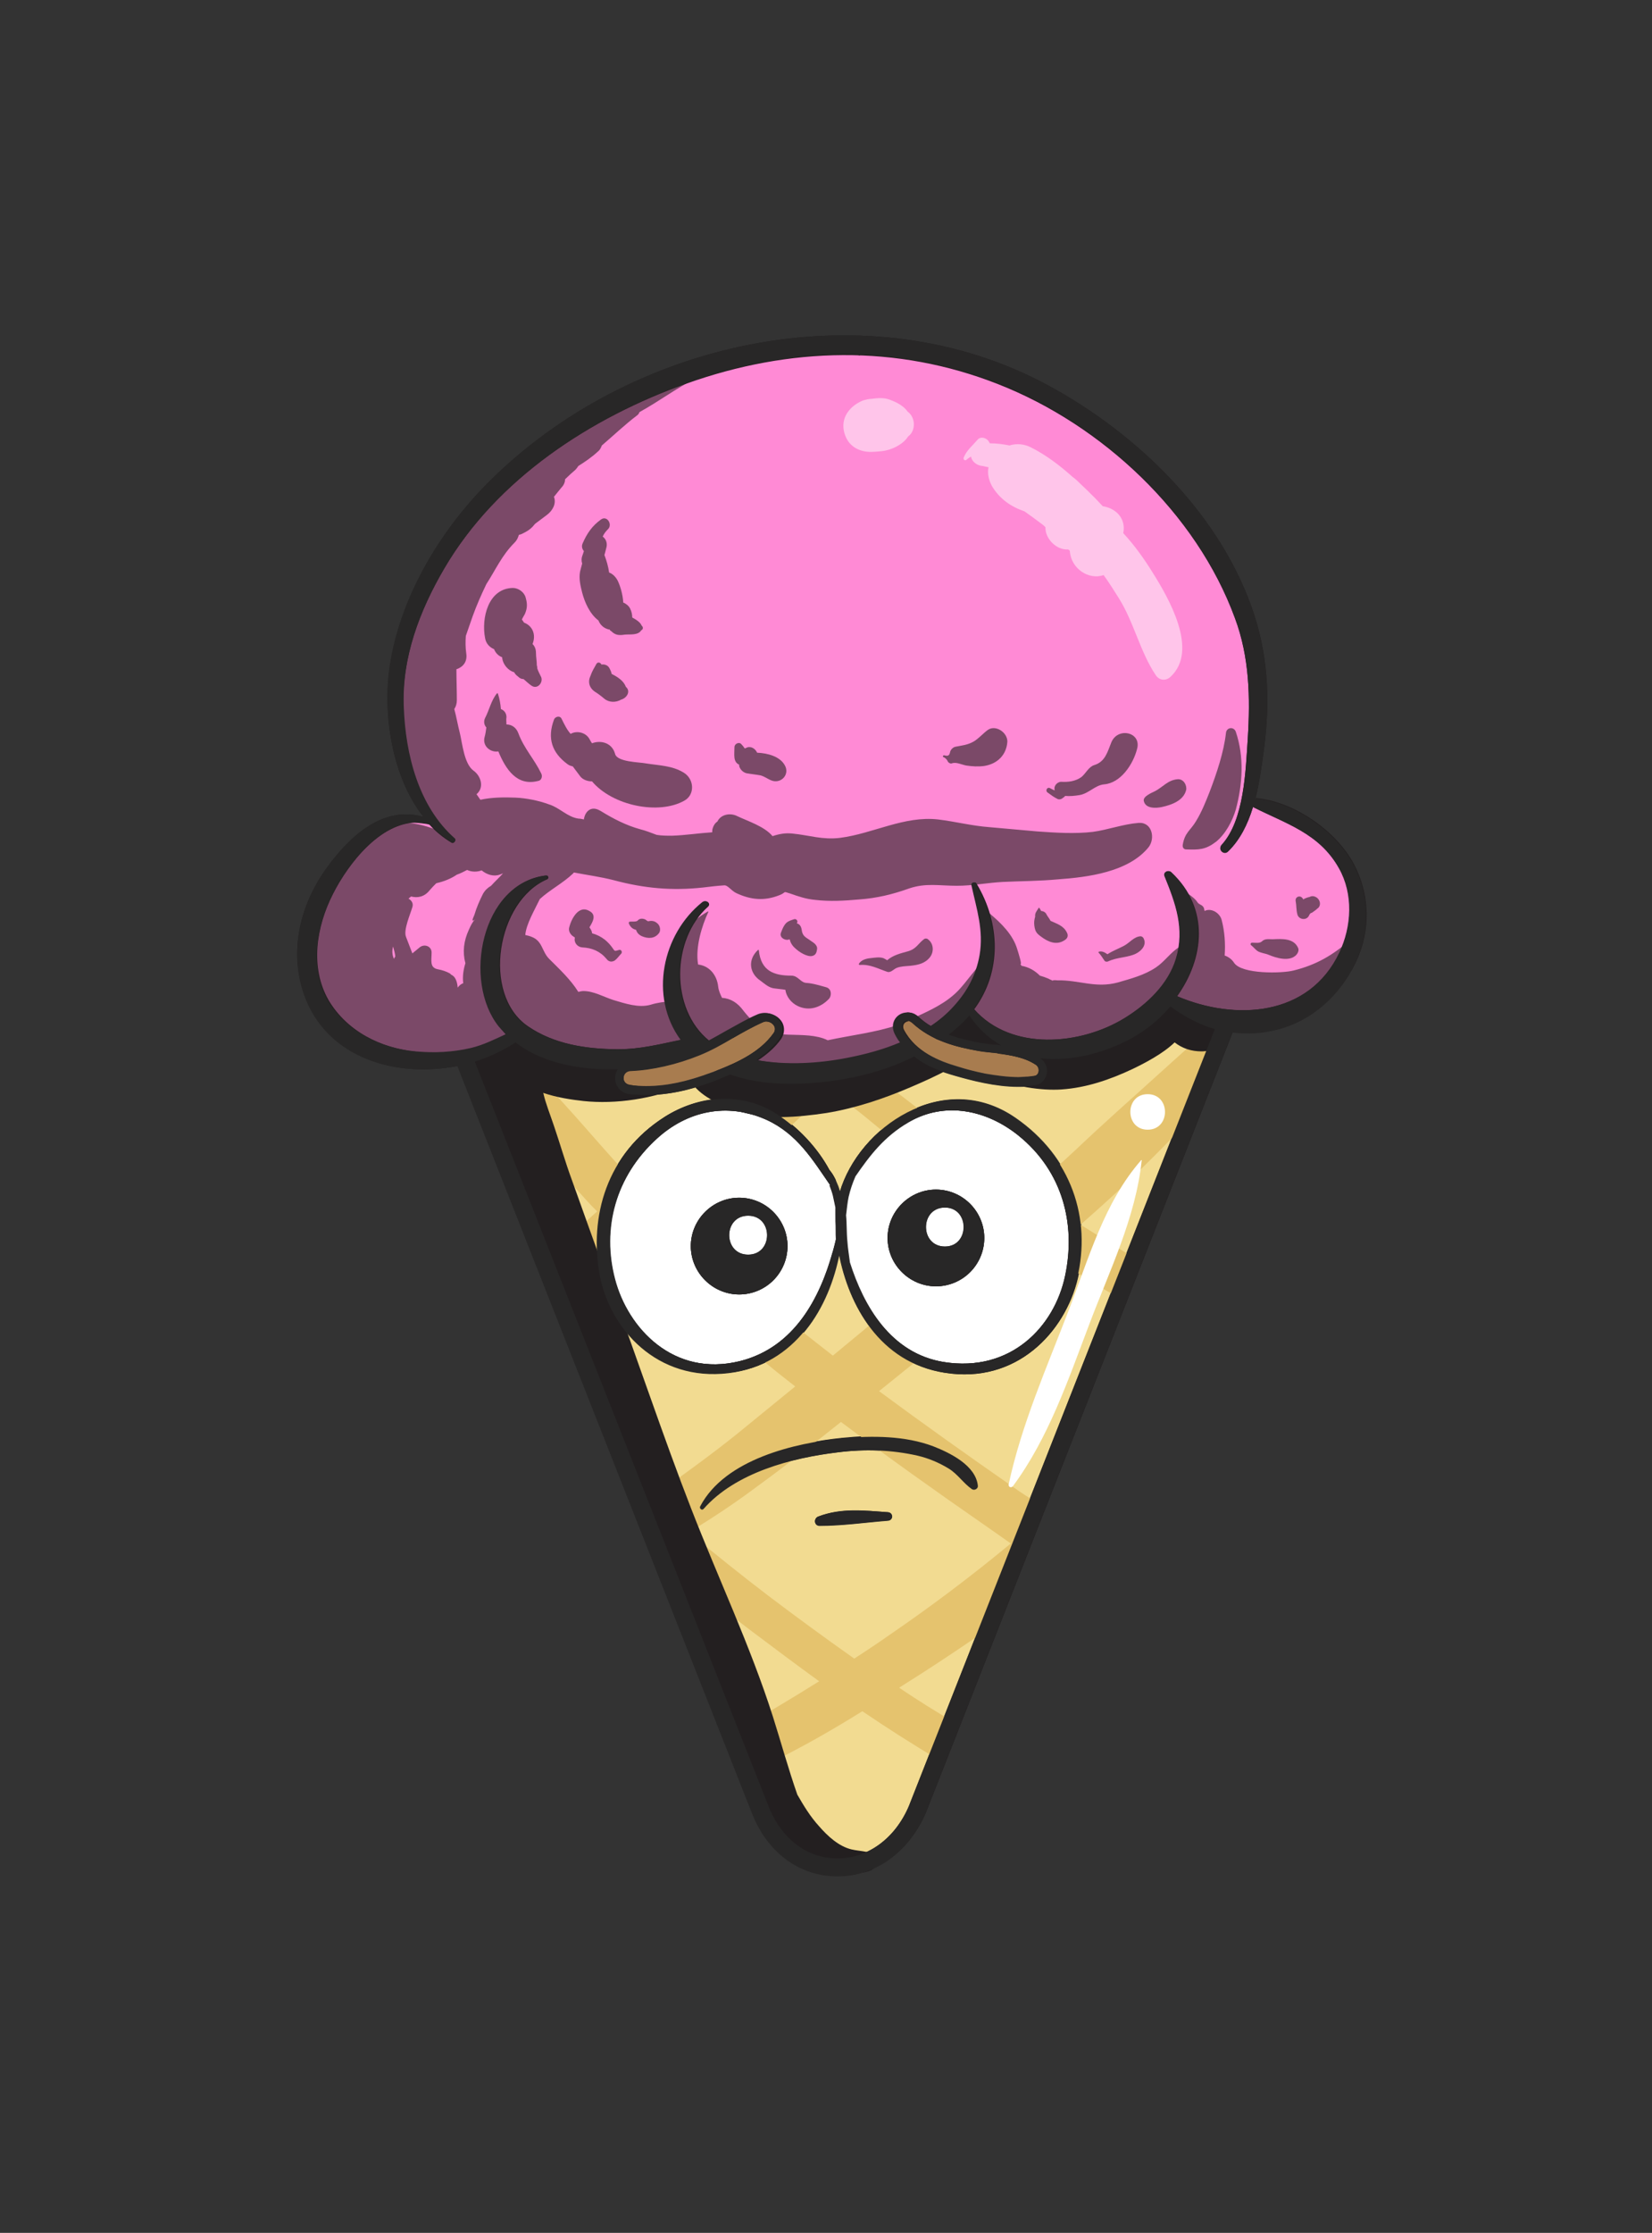 <?xml version="1.0" ?><svg enable-background="new 0 0 386.2 521.8" version="1.1" viewBox="0 0 386.2 521.8" xml:space="preserve" xmlns="http://www.w3.org/2000/svg" xmlns:xlink="http://www.w3.org/1999/xlink"><rect x="0" y="0" width="386.2" height="521.8" fill="#333333" stroke="none"/><g id="Layer_20"><path d="M315.4,203.6c-3.1-5.4-8.6-10.2-14.7-12.6c-0.9-0.6-1.8-1.1-2.7-1.5c-1.9-0.9-4-1.5-6.2-1.8   c1.1-5.8,3-12.8,2.2-18.5c0.7-10.3-1.4-21.9-6.6-30.8c-1.3-10.6-12.9-20.5-19.6-27.6c-9.4-9.9-20-16-32.7-20.5   c-7-2.5-26.7-13.7-34.2-7.2c-3.7-2.6-9.1-2.2-13.5-1.5c-8.6,1.4-17.5,1.9-26,4.3c-9.3,2.6-19,8.2-26.7,13.9   c-4.5,3.3-9.2,6.5-12.7,10.7c-6.9,2.7-11.5,9.6-15.4,15.7C101,134.5,96,143.3,93.6,153c-1.9,7.7-1.7,16.3-0.1,24.1   c0.7,3.7,3.3,10.8,7.3,14c0,0-0.1,0.1-0.1,0.1c0.1,0.2,0.4,0.5,0.6,0.7c0.1,0.1,0.1,0.2,0.1,0.2c0.1,0.1,0.2,0.2,0.3,0.2   c0.5,0.4-0.2,1.1-0.7,0.7c-0.2-0.1-0.3-0.2-0.5-0.3c-0.1,0-0.1,0-0.2,0c-0.6-0.2-1.2-0.2-1.8-0.3c-0.3,0-0.7-0.1-1-0.1   c-4.8-0.6-10.4,1-12.7,5.4c-0.3,0.1-0.6,0.2-0.8,0.4c-6.6,5-10,13.3-11.6,21.3c-1.6,8.4,1.9,16,7.7,22c6.2,6.4,16.4,7.9,24.9,6.8   c5-0.7,11.3-2.4,15.6-5.9c4.2,6.8,14.9,6.9,22.5,6.1c1.5-0.2,3-0.3,4.5-0.4c0.3-0.1,0.7-0.1,1.1-0.1c0.1,0,0.2,0,0.3,0   c4.5-0.4,9.1-0.9,13.2-2.8c0.5-0.2,0.9-0.5,1.4-0.8c0.3,0.3,0.6,0.6,1,0.9c4.4-1.6,8.6-3.9,11.9-6.8c3.3-2.8,8.2,2,4.8,4.8   c-2.8,2.3-6,4.4-9.4,6.1c3.5,1.2,7.4,1.7,11.3,1.7c5.1,0.1,11.3,0.1,16.6-1.6c4.6,0.1,9.5-1.6,13.9-3.9c-1.3-1.1-2.4-2.4-3.4-4   c-1.8-3.1,2.9-5.8,4.8-2.8c0.9,1.6,2.2,2.7,3.7,3.7c0.8-0.6,1.6-1.1,2.3-1.7c2.1-1.6,4.1-3.7,5.7-6.1c-0.2,0.9,0.1,2,0.7,2.7   c9.1,9.7,24.5,10.3,35.6,3.8c3-1.7,6-4.3,8.5-7.3c3.7,2.5,8.8,4.1,12.2,4.8c10.2,2.1,20.1,0.7,27.6-7.1   C318.2,224.6,320.6,212.5,315.4,203.6z M227.6,233.5c0.3-0.5,0.6-1,0.8-1.6c0.3,0.3,0.6,0.5,0.9,0.8   C228.6,232.8,228,233.1,227.6,233.5z" fill="#FF8AD5"/></g><g id="shad"><path d="M288.9,171c-0.5-1.3-2.2-1-2.3,0.3c-0.5,4.5-2.2,9.5-3.8,13.7c-0.9,2.3-1.9,4.8-3.2,6.9   c-1.3,2.2-2.6,2.6-3.1,5.5c-0.1,0.6,0.2,1.1,0.8,1.1c3,0.1,4.5,0.1,7-1.8c2.2-1.8,3.8-4.8,4.6-7.5   C290.5,183.2,290.9,176.9,288.9,171z" fill="#231F20" opacity="0.6"/><path d="M148.6,247.8c0.9,0.1,1.8,0.1,2.7,0c3.2-0.4,6.2-1.5,8.4-3.9c0.2-0.2,0.4-0.5,0.5-0.8   c0.7,1.1,1.6,2,2.7,2.6c4.9-1.6,9.5-4,13.2-7c-0.8-0.7-1.5-1.5-2.3-2.5c-1.3-1.8-3-2.9-5-3c-0.4-0.8-0.8-1.7-0.9-2.6   c-0.3-2.8-2.1-4.9-4.7-5.2c-0.7-4,0.9-9.1,2.4-12.3c0-0.1,0-0.1-0.1-0.1c-2.3,1.3-4.1,2.8-5.6,5c-2.2,3.1-2.2,7-3.8,10.2   c-1,1.9-0.7,4.4,0.8,5.8c-1.6,0.1-3.2,0.3-4.8,0.8c-2.8,0.8-6-0.3-8.7-1.1c-2.2-0.7-4.6-2.1-7-2.1c-0.4,0-0.8,0.1-1.2,0.2   c-1.8-2.9-4.5-5.4-6.8-7.7c-1.8-1.8-1.5-4.2-4.2-5.2c-0.5-0.2-1-0.3-1.4-0.4c0.2-2.5,2.1-5.7,3.4-8.4c2.4-2.2,5.4-3.7,7.8-6   c0.1-0.1,0.1-0.2,0.2-0.2c3.1,0.6,6.2,1,9.3,1.8c7.1,1.9,13.6,2.5,20.9,1.7c1.6-0.2,3.3-0.4,4.9-0.5c0.8-0.1,1.6,1.2,2.8,1.8   c3.4,1.6,6.6,1.9,10.1,0.5c1.8-0.7,0.6-1,2.5-0.4c2,0.7,3.7,1.3,5.9,1.5c3.4,0.4,6.8,0.2,10.2-0.1c4.2-0.3,7.9-1.2,11.8-2.6   c3.9-1.3,7-0.6,11.1-0.6c3.6,0,7.1-0.7,10.7-0.9c4.3-0.2,8.6-0.2,12.9-0.6c7-0.5,16.5-1.7,21.2-7.5c1.6-2,0.9-5.9-2.3-5.7   c-3.7,0.3-7.1,1.6-10.7,2.1c-4.3,0.5-8.7,0.2-13-0.1c-3.7-0.3-7.5-0.7-11.2-1c-4.1-0.3-7.9-1.3-12-1.8c-7.9-0.9-15.2,3.3-22.9,4.3   c-4.2,0.5-7.1-0.6-11.1-1c-1.7-0.2-3.2,0.1-4.7,0.6c-1.9-2.3-5.8-3.5-8.3-4.7c-1.6-0.8-3.8-0.4-4.6,1.3c-0.5,0.3-0.9,0.9-1.1,1.6   c-0.1,0.3-0.1,0.6-0.1,0.9c-3.1,0.2-6.3,0.7-9.4,0.8c-1.2,0-2.4,0-3.6-0.2c-1.3-0.5-2.6-1-3.8-1.3c-3.3-0.9-6.4-2.5-9.3-4.3   c0,0,0,0,0,0c-0.2-0.1-0.4-0.2-0.6-0.3c-1.9-0.8-3.1,0.7-3.3,2.3c-0.4-0.1-0.9-0.2-1.3-0.2c-2.6-0.4-4.3-2.5-6.8-3.3   c-2.4-0.9-5.4-1.5-7.9-1.6c-2.5-0.1-5.5-0.1-8.2,0.5c-0.3-0.4-0.6-0.9-0.9-1.3c0,0,0,0,0,0c1.9-1.6,1-4.3-0.7-5.5   c-2.2-1.6-2.6-6.3-3.2-8.8c-0.5-1.9-0.8-3.8-1.3-5.6c0.4-0.6,0.6-1.3,0.6-2.1c0-2.4-0.1-4.8-0.1-7.2c1.5-0.5,2.6-1.7,2.3-3.7   c-0.2-1.4-0.2-2.8-0.1-4.1c0.5-1.5,1.1-3.1,1.6-4.6c0.9-2.5,2-5,3.2-7.5c2.2-3.4,3.6-6.7,6.6-9.7c0.5-0.5,0.8-1.1,1-1.8   c0.1,0,0.2-0.1,0.4-0.1c1.1-0.5,1.9-0.9,2.8-1.8c0.2-0.2,0.4-0.5,0.6-0.7c0.9-0.7,1.9-1.4,2.8-2.1c1.3-1,2.2-2.6,1.6-4.2   c0.6-0.7,1.1-1.4,1.7-2.1c0.6-0.6,0.9-1.3,0.9-2c0.8-0.8,1.6-1.5,2.4-2.2c0.3-0.3,0.5-0.6,0.7-0.9c1.6-1,3.2-2.1,4.6-3.4   c0.5-0.4,0.7-0.9,0.9-1.4c2.7-2.3,5.3-4.8,8.2-7c0.3-0.2,0.5-0.5,0.6-0.8c4.4-2.4,8.5-5.5,13-7.8c0.3-0.1,0.1-0.6-0.2-0.5   c-5.3,1.7-10.2,4.4-15.3,6.4c-0.4,0.2-0.6,0.4-0.8,0.7c-2.2,0.9-4.7,1.4-6.8,2.6c-1.3,0.8-2.5,1.9-3.8,2.9c-0.1,0-0.2,0-0.2,0.1   c-3.2,1.8-7.3,3.4-10,5.9c-3.7,3.3-7.3,6.8-10.7,10.5c-6.8,7.4-13.9,16.4-17.7,25.8c-3.5,8.8-5.6,18.2-4.5,27.7   c1.1,9.6,5.9,17.1,11.9,24.1c-5.1-1.7-9.4-3.8-15.2-1.1c-5.4,2.5-9.3,7.2-11.4,12.7c-0.4,1-0.6,1.9-0.9,2.9   c-0.2,0.3-0.3,0.5-0.5,0.8c-0.1,0.1-0.1,0.2-0.1,0.4c-1,0.1-1.9,0.7-2.2,1.9c-3.6,10.2-0.9,23.4,7.3,30.7   c9.8,8.6,25.8,7.8,35.9,0.4c0.8-0.6,1.8-1.8,2.4-3.1c3.6,3.3,8.9,4.7,14.6,5.2c2.8,1.1,5.9,1.7,9.4,2.2c1.2,0.2,2.4,0.3,3.7,0.3   C147.7,247.9,148.1,247.8,148.6,247.8z M92.1,224.1c-0.4-0.9-0.5-1.9-0.2-2.9c0.2,0.8,0.5,1.7,0.5,2.4   C92.2,223.7,92.2,223.9,92.1,224.1z M114.8,207c-0.7,0.4-1.4,1-1.9,1.9c-0.8,1.6-1.5,3.2-2,4.9c-0.6,1.3-0.6,1.7,0.2,1   c-0.7,0.7-1.1,1.6-1.5,2.5c-1.2,2.6-1.5,5.2-0.8,7.8c-0.5,1.6-0.7,3.2-0.5,4.7c-0.1,0-0.2,0-0.3,0.1c-0.4,0.2-0.7,0.5-1,0.9   c-0.1-1.3-0.5-2.6-1.5-3c-0.1-0.1-0.2-0.2-0.3-0.3c-0.9-0.5-1.8-0.8-2.9-1c-1.9-0.4-1.4-2.1-1.4-3.9c0-1.5-1.7-2.1-2.8-1.2   c-0.6,0.5-1.1,0.9-1.7,1.4c-0.5-1.3-1-2.6-1.5-3.9c-0.6-1.6,1-5.2,1.5-6.9c0.3-0.9-0.2-1.6-0.9-2c0.2-0.2,0.4-0.3,0.6-0.5   c1.5,0.4,3.1,0.1,4.3-1.4c0.5-0.6,1.1-1.2,1.6-1.7c1.8-0.4,3.5-1.1,4.8-2c0.9-0.3,1.6-0.7,2.4-1.1c1.1,0.5,2.3,0.5,3.4,0.1   c1.2,1,2.8,1.5,4.2,1c0.3-0.1,0.5-0.2,0.8-0.3C116.7,205.1,115.7,206,114.8,207z" fill="#231F20" opacity="0.6"/><path d="M210.2,241.8c-0.5-0.8-0.5-1.7-0.2-2.3c-5.4,1.8-10.9,2.4-16.5,3.6c-2.6-1.3-6.1-1.2-8.9-1.3   c-0.8,0-1.6-0.1-2.4-0.2c-0.1,0.6-0.4,1.2-1.1,1.8c-2.7,2.3-5.9,4.4-9.2,6.1c1.7,0.7,3.4,1.2,5.1,1.6c2.1,0.4,4.3,0.3,6.4,0.2   c1.2-0.1,2.4-0.1,3.5-0.1c0.6,0,3.1,0.4,2.5-0.2c1.1,1.1,2.7,1.5,4.2,1.1c6.3-1.8,12.7-4.3,18.8-7.2   C211.7,243.9,210.9,242.9,210.2,241.8z" fill="#231F20" opacity="0.6"/><path d="M316.8,220c-0.1-0.6-0.8-0.7-1.2-0.3c-4,3.5-7.9,5.8-13.2,7.1c-2.7,0.7-12.1,0.9-13.9-1.8   c-0.5-0.8-1.3-1.4-2.2-1.7c0.2-2.8,0-5.6-0.7-8.3c-0.4-1.6-2.3-2.8-3.8-2.2c-0.1,0-0.1,0.1-0.2,0.1c0-0.2-0.1-0.3-0.1-0.5   c-0.2-1-1.2-0.9-1.6-1.6c-1-1.5-2.8-2-3.6-3.4c-0.2-0.4-0.9-0.2-0.9,0.2c0.1,1.1,0,2.6,1.2,3.2c0.4,0.2,0.8,1.5,1.3,2.4   c-0.2,1-0.3,2-0.2,3c0.1,1,0.6,1.8,1.4,2.2c-0.2,1.5-0.2,3-0.1,4.5c0-0.1,0-0.2-0.1-0.3c-0.4-1.3-1.9-2.1-3.2-1.3   c-2.1,1.3-3.4,3.4-5.5,4.8c-2.7,1.8-5.8,2.6-8.9,3.5c-5.2,1.4-9-0.6-14.1-0.5c-0.8-0.1-1.2,0-1.1,0.1c-0.3-0.2-0.7-0.3-1-0.5   c-0.7-0.3-1.3-0.5-2-0.7c-1.2-1.2-2.6-2-4.3-2.3c-0.1-0.2-0.2-0.3-0.3-0.5c0.6,0.7-0.5-2.8-0.7-3.4c-1-3.4-3.8-6.1-6.4-8.3   c-0.7-0.6-1.9,0.2-1.4,1c1.8,3.1,0.2,6.4-0.2,9.6c0,0.2,0,0.5,0,0.7c-0.1,0-0.1,0.1-0.2,0.1c-2,2-3.6,4.5-5.6,6.6   c-2.7,2.8-6.3,4.5-9.8,6.1c0.4,0.2,0.8,0.5,1.1,1c0.8,1.3,1.7,2.3,2.9,3.1c2.7-1.4,6.3-3.5,9.1-6.2c0,1.2,0.7,2.4,1.8,3.1   c5.9,3.9,13,7.5,20.3,6.2c4-0.7,7.6-2.2,11.3-4c2.9-1.4,6.4-2.7,7.5-5.9c1.9-0.9,4.1-2.1,6-3.4c-0.8,1.9,1.5,3.6,3.3,3.3   c0.2,0,0.4-0.1,0.6-0.1c3.8,4.2,10.4,5.4,15.8,4.1c6-1.5,14.9-4.2,18.3-9.7c0.4-0.6,0.3-1.3,0-1.8   C315.1,225.9,317.5,223.4,316.8,220z" fill="#231F20" opacity="0.6"/><path d="M126.5,180.7c-1.6-3.3-4-5.8-5.3-9.3c-0.5-1.4-1.6-2.1-2.8-2.1c0-0.6-0.1-1.1,0-1.7   c0-0.9-0.5-1.6-1.3-1.9c-0.1-1.2-0.3-2.4-0.7-3.6c0-0.1-0.2-0.1-0.2-0.1c-1.4,1.7-1.8,3.9-2.8,5.8c-0.4,0.8-0.2,1.7,0.3,2.2   c-0.1,0.7-0.2,1.5-0.4,2.2c-0.6,2.1,1.3,3.7,3.2,3.4c1.7,4.1,4.3,8.2,9.3,6.9C126.6,182.4,126.9,181.4,126.5,180.7z" fill="#231F20" opacity="0.6"/><path d="M159.9,180.6c-2.7-1.7-5.8-1.7-8.9-2.2c-1.5-0.3-6.7-0.3-7.2-2.2c-0.7-2.6-3.3-3.3-5.4-2.5   c-0.2-0.3-0.4-0.6-0.6-1c-0.9-1.6-3-2-4.4-1.2c-0.9-1-1.5-2.3-2.1-3.5c-0.4-0.9-1.6-0.5-1.8,0.2c-1.6,4.3-0.5,7.7,3.2,10.4   c0.4,0.3,0.8,0.4,1.2,0.5c0.6,0.8,1.2,1.6,1.8,2.4c0.6,0.7,1.6,1.1,2.7,1.1c4.8,5.7,15.6,7.9,21.6,4.5   C162.5,185.7,162.3,182.1,159.9,180.6z" fill="#231F20" opacity="0.6"/><path d="M126.4,158C126.4,158,126.5,158,126.4,158c-0.3-0.6-0.6-1.2-0.8-1.8c0-0.2,0-0.4-0.1-0.7   c0-1-0.2-1.9-0.2-2.9c0-0.9-0.3-1.6-0.8-2.1c0.9-2.3-0.1-4.3-2-5c-0.2-0.3-0.3-0.5-0.5-0.7c0.2-0.5,0.5-0.9,0.7-1.3   c0.6-1.4,0.6-2.4,0.2-3.8c-0.3-1.3-1.7-2.3-3-2.3c-5.8,0.1-7.4,7.1-6.5,11.7c0.2,1.3,1.1,2.2,2.1,2.6c0.4,1,1.1,1.6,1.9,1.9   c0,0.1,0,0.1,0,0.2c0.2,1.5,1.4,2.9,2.8,3.3c0.2,0.4,0.5,0.7,0.9,1c0.4,0.4,0.8,0.6,1.3,0.6c0.6,0.5,1.2,1.1,1.8,1.5   C125.7,161.3,127.2,159.3,126.4,158z" fill="#231F20" opacity="0.6"/><path d="M150,146.2c-0.3-0.8-1.3-1.4-2.2-1.9c0-0.6-0.1-1.3-0.5-2.1c-0.3-0.6-0.9-1.1-1.6-1.4   c-0.1-1.9-0.7-3.8-1.2-4.9c-0.4-0.9-1.2-1.8-2.1-2.1c-0.2-1.4-0.6-2.8-1.1-4.1c0.2-0.6,0.3-1.2,0.5-1.9c0.2-1-0.2-1.9-0.9-2.4   c0.3-0.7,0.7-1.2,1.3-1.8c1-1.1-0.3-3.2-1.7-2.2c-2.1,1.5-3.3,3.3-4.3,5.6c-0.3,0.7-0.1,1.3,0.3,1.8c-0.1,0.3-0.2,0.6-0.3,0.9   c-0.3,0.7-0.3,1.4-0.1,2c-0.2,0.8-0.5,1.8-0.5,1.9c-0.3,1.7,0.1,3.3,0.5,4.9c0.6,2.3,1.8,5,3.8,6.5c0.4,1,1.2,1.8,2.4,2.1   c0.1,0,0.1,0,0.2,0c0.1,0.2,0.2,0.3,0.4,0.4c1,1,1.9,1,3.2,0.8c1.2-0.1,3.1,0.2,3.8-1C150.4,147.1,150.4,146.5,150,146.2z" fill="#231F20" opacity="0.6"/><path d="M146.3,160.5c-0.5-1.4-1.9-2.3-3.3-3c-0.1-0.5-0.3-0.9-0.5-1.3c-0.4-0.8-1.2-1-1.9-0.9   c-0.2-0.5-0.9-0.7-1.2-0.1c-0.5,0.9-1,1.7-1.3,2.6c-0.1,0.2-0.2,0.5-0.3,0.8c-0.3,1.2,0.2,2.3,1.2,3c0.8,0.5,1.6,1.1,2.3,1.7   c1.1,0.9,2.7,0.9,3.9,0.2C146.6,163.1,147.5,161.5,146.3,160.5z" fill="#231F20" opacity="0.6"/><path d="M259.8,173.5c-0.9,2.2-1.4,4.5-4,5.3c-1.3,0.4-2,2-3,2.8c-1.4,1-3.1,1.2-4.7,1.1   c-1,0-1.9,1.1-1.5,2c-0.4-0.1-0.7-0.3-1.1-0.5c-0.7-0.4-1.2,0.6-0.6,1c0.8,0.6,1.5,1.1,2.3,1.5c0.4,0.2,0.8,0.1,1.1-0.1   c0.4-0.3,0.6-0.4,0.7-0.6c1.1,0.1,2.2,0,3.4-0.2c2.2-0.4,3.6-2.3,5.7-2.5c3.9-0.3,6.8-4.7,7.7-8.2   C267,171.1,261.3,169.8,259.8,173.5z" fill="#231F20" opacity="0.6"/><path d="M275.3,182.1c-2.3,0.2-3.4,1.8-5.3,2.8c-0.6,0.3-2.9,1.2-2.6,2.3c0.4,1.8,2.8,1.7,4.2,1.4   c2.3-0.5,5.1-1.5,5.7-4C277.5,183.5,276.7,182,275.3,182.1z" fill="#231F20" opacity="0.6"/><path d="M183.5,178.9c-1.1-2.1-4-2.9-6.5-3c-0.4-0.9-1.4-1.6-2.4-1.2c-0.2,0.1-0.4,0.2-0.5,0.2   c-0.2-0.3-0.5-0.7-0.8-1c-0.5-0.6-1.6-0.1-1.6,0.7c0,0.8-0.1,1.7,0,2.5c0.1,0.7,0.4,1.3,1.1,1.6c0,0.1,0,0.2,0,0.3   c0.2,0.8,0.9,1.5,1.7,1.7c1.1,0.2,2.2,0.3,3.3,0.5c1.1,0.3,1.8,1,2.9,1.3C182.8,183,184.6,180.9,183.5,178.9z" fill="#231F20" opacity="0.6"/><path d="M230.9,170.6c-1.1,0.8-2.1,2-3.3,2.7c-1.4,0.8-2.7,0.9-4.2,1.2c-0.6,0.1-1.2,0.7-1.3,1.3   c-0.2,1.1-0.9,0.8-1.4,0.7c-0.2,0-0.4,0.3-0.2,0.4c0.5,0.2,0.9,0.6,1.1,1.1c0.2,0.3,0.6,0.5,0.9,0.4c1-0.4,2.3,0.3,3.4,0.5   c1.4,0.2,2.7,0.3,4.2,0.1c3.1-0.5,5.2-2.6,5.4-5.7C235.5,171.1,232.7,169.3,230.9,170.6z" fill="#231F20" opacity="0.6"/><path d="M193.1,230.7c-1.5-0.4-3-0.9-4.6-1c-1.4-0.1-1.9-1.7-3.5-1.7c-4.1,0-7.1-1.1-7.6-5.9   c0-0.1-0.1-0.2-0.2-0.1c-2.4,2.2-2.1,5.4,0.6,7.2c1.1,0.8,2,1.7,3.4,1.8c0.8,0.1,1.6,0.2,2.4,0.3c0.2,1.6,1.4,3.1,2.9,3.8   c2.7,1.3,5.5,0.3,7.4-1.8C194.5,232.4,194.3,231,193.1,230.7z" fill="#231F20" opacity="0.6"/><path d="M216.8,219.4c-0.2-0.1-0.5-0.1-0.7,0c-1.5,1.1-1.8,2.3-3.8,2.9c-1.8,0.5-3.5,0.9-4.9,2.1   c-0.3-0.2-0.5-0.3-0.9-0.5c-1-0.3-1.9-0.1-2.9,0c-1.1,0.1-2.2,0.4-2.8,1.3c-0.1,0.1,0,0.3,0.2,0.3c2.4-0.2,4.3,0.9,6.4,1.6   c0.8,0.3,1.5-0.6,2.2-0.9c1-0.4,2.1-0.4,3.2-0.5c1.8-0.2,3.4-0.5,4.6-2C218.4,222.4,218.3,220.4,216.8,219.4z" fill="#231F20" opacity="0.6"/><path d="M189.6,219.9c-1.2-0.9-2-1-2.2-2.7c-0.1-0.7-0.5-1.3-1.1-1.4c0-0.1,0.1-0.2,0.1-0.3   c0.1-0.4-0.3-0.8-0.7-0.7c-0.6,0.2-1.4,0.4-1.9,0.9c-0.6,0.6-0.9,1.4-1.2,2.2c-0.5,1.1,0.8,1.9,1.7,1.7c0.1,0,0.2-0.1,0.3-0.1   c0.2,0.8,0.6,1.5,1.3,2.1c0.8,0.8,2.8,2.1,4,1.8c0.8-0.2,1-0.8,1.1-1.5C191.2,220.9,190.2,220.3,189.6,219.9z" fill="#231F20" opacity="0.6"/><path d="M144.7,222c-1.1,0.3-0.9,0.4-1.6-0.6c-0.5-0.7-1.1-1.3-1.7-1.8c-0.9-0.7-1.9-1.2-3-1.5   c0-0.2,0-0.3-0.1-0.5c-0.1-0.3-0.3-0.6-0.5-0.9c0.8-1.3,1.7-2.9,0-3.8c-2.5-1.5-4.2,1.8-4.7,3.7c-0.3,0.9,0.2,1.8,1,2.3   c0.1,0.1,0.2,0.1,0.3,0.2c-0.3,1.2,0.6,2.2,1.7,2.3c2.3,0.1,4.2,0.9,5.7,2.7c0.5,0.7,1.3,0.8,2,0.3c0.6-0.5,0.9-1,1.4-1.5   C145.6,222.5,145.2,221.8,144.7,222z" fill="#231F20" opacity="0.6"/><path d="M153.8,215.9c-0.7-0.7-1.4-0.8-2.3-0.6c-0.2-0.1-0.5-0.3-0.6-0.4c-0.6-0.3-1.4-0.3-1.8,0.2   c-0.3,0.4-1.4,0.2-1.9,0.3c-0.2,0-0.2,0.2-0.2,0.4c0.4,0.9,0.9,1.3,1.7,1.5c0.2,0.7,0.7,1.2,1.4,1.5c1.4,0.6,3,0.6,4-0.8   C154.5,217.4,154.3,216.4,153.8,215.9z" fill="#231F20" opacity="0.6"/><path d="M249.4,217.9c-0.8-1.6-2.3-2-3.8-2.7c-0.3-0.6-0.7-1-1-1.6c-0.2-0.4-0.7-0.7-1.2-0.7   c0,0-0.2-0.4-0.4-0.7c-0.1-0.1-0.2-0.1-0.2,0c-0.5,0.8-0.9,1.2-0.8,2c-0.2,0.7-0.3,1.3-0.2,2.1c0.2,1.4,0.5,1.8,1.6,2.6   c1.6,1.2,3.6,2.1,5.5,0.8C249.6,219.3,249.8,218.6,249.4,217.9z" fill="#231F20" opacity="0.6"/><path d="M267.4,219.4c-0.1-0.3-0.4-0.6-0.8-0.6c-1.5,0.1-2.5,1.5-3.8,2.2c-1.3,0.7-2.7,1.2-3.9,2   c-0.6-0.4-1.2-0.8-2-0.6c-0.1,0-0.1,0.2-0.1,0.2c0.5,0.5,1,1.3,1.4,1.9c0.2,0.3,0.7,0.3,1,0.1c1.8-0.8,3.7-0.8,5.5-1.4   C266.4,222.7,268.2,221.1,267.4,219.4z" fill="#231F20" opacity="0.6"/><path d="M303.5,221.6c-1-2.4-3.8-2.2-6-2.1c-0.9,0-1.8-0.2-2.5,0.5c-0.5,0.5-1.6,0.3-2.3,0.3   c-0.3,0-0.5,0.4-0.2,0.6c0.5,0.4,0.9,0.9,1.4,1.3c0.7,0.5,1.9,0.6,2.6,0.9c1.9,0.8,4.9,1.7,6.5,0.1   C303.4,222.8,303.7,222.1,303.5,221.6z" fill="#231F20" opacity="0.6"/><path d="M308.5,210.7c-0.2-0.6-0.6-1-1.2-1.2c-0.3-0.1-0.6-0.1-0.9,0c-0.4,0.2-0.5,0.2-0.3,0.1   c-0.2,0.1-0.4,0.1-0.6,0.2c-0.3,0.1-0.6,0.2-0.8,0.4c-0.1-0.1-0.1-0.2-0.2-0.3c-0.6-0.8-1.8-0.3-1.6,0.7c0.2,1,0.1,2,0.4,3.1   c0.3,1.2,2.1,1.5,2.7,0.3c0.1-0.3,0.3-0.5,0.4-0.6c0,0,0,0,0,0c0.1,0,0.2-0.1,0.3-0.1c0.4-0.3,0.9-0.6,1.3-1   C308.5,212,308.7,211.3,308.5,210.7z" fill="#231F20" opacity="0.6"/></g><g id="light"><path d="M212.2,96.2c-1-1.4-2.6-2.2-4.2-2.8c-1.3-0.5-2.8-0.4-4.2-0.2c-0.7,0-1.4,0.2-2.1,0.4   c-3.1,1.3-5.3,4.1-4.3,7.6c1,3.6,4.3,4.8,7.6,4.3c-1.5,0.2,0.2,0,0.4,0c1.5-0.1,2.7-0.4,4.1-1.1c1.1-0.6,2.1-1.3,2.8-2.4   C214.1,100.7,214.1,97.6,212.2,96.2z" fill="#FFFFFF" opacity="0.5"/><path d="M269.4,133.7c-1.8-2.9-4.1-6.2-6.8-9.1c0-0.3,0.1-0.5,0.1-0.8c0.2-3.1-2.2-5.1-4.9-5.5   c-0.6-0.6-1.2-1.3-1.7-1.8c-1.2-1.2-2.4-2.4-3.7-3.6c-0.5-0.5-1-1-1.6-1.4c-3-2.7-6.3-5.2-9.7-6.9c-1.7-0.9-3.5-1-5.1-0.5   c-1.5-0.3-3-0.5-4.6-0.5c-0.1-0.2-0.2-0.3-0.3-0.5c-0.5-0.8-1.9-1.2-2.6-0.3c-1.2,1.4-2.5,2.4-3.2,4.1c-0.2,0.5,0.3,0.9,0.7,0.5   c0.3-0.3,0.7-0.5,1-0.7c0.2,1.2,1.4,2.1,2.7,2.2c0.5,0.1,1,0.2,1.4,0.3c-0.3,1.4,0,2.9,0.8,4.4c1.8,3,4.4,4.8,7.6,5.9   c1.4,1,2.8,2,4.1,3c0.3,0.2,0.5,0.4,0.8,0.7c-0.1,2.7,2.6,5.4,5.3,5.2c0,0,0,0,0,0c0.1,0.1,0.2,0.1,0.3,0.2   c0.1,0.1,0.1,0.1,0.1,0.2c0.3,4.1,4.4,6.8,7.9,5.6c1.4,1.9,2.6,3.9,3.5,5.3c3.6,5.7,5,12.6,8.7,18.1c0.8,1.2,2.3,1.4,3.4,0.4   C280.4,152,273.1,139.6,269.4,133.7z" fill="#FFFFFF" opacity="0.5"/></g><g id="a"/><g id="a_shad"/><g id="a_light"/><g id="b"/><g id="b_shad"/><g id="c"/><g id="c_shad"/><g id="c_lght"/><g id="d"/><g id="d_shad"/><g id="d_lght"/><g id="Layer_28_copy"><g><g id="XMLID_1_"><g><path d="M75.9,203.5c5.4-7.7,13.4-15.4,23.1-12.6l-0.2,1.4c-9.3-1.1-17.4,9.5-21,16.7c-3.8,7.5-5.4,17-1,24.7      c4.3,7.3,12.3,11.3,20.6,12.1c4.4,0.4,8.7,0.2,13-0.8c2.9-0.7,5.5-2,8.1-3.2l2.1,1.8c-2.9,1.9-6.1,3.4-9.5,4.5l68.9,174.6      c3,7.2,9,11.6,15.9,11.6h0c7.1,0,13.5-4.7,16.7-12.3L284,240.3c-3.6-1.1-7.1-2.9-10.4-5.3l1.6-2.2c13.6,5.8,30.9,4.8,38-10.2      c2.9-6.1,3.3-13.7-0.1-19.7c-4.6-8.2-12.5-10.4-20.1-14.3l0.6-2.1c9,0.8,18.8,7.7,22.9,15.4c3.8,7.2,4,15.5,0.5,22.9      c-3.6,7.5-10,13.6-18.2,15.7c-3.7,0.9-7.2,1.1-10.6,0.7c-0.1,0.2-0.1,0.4-0.2,0.5l-71.5,181.8c-3.9,9.2-11.8,14.9-20.6,14.9      c0,0,0,0,0,0c-8.6,0-16-5.3-19.8-14.2l-69.1-175.1c-14,2.8-29.7-1.6-35.4-15.6C67.4,223.4,69.8,212.3,75.9,203.5z" fill="#231F20"/><path d="M99,190.9c-7.2-9.1-9.4-23.3-8-33.9c2.1-16.6,11.5-32.6,23.2-44.3c32.8-32.8,87.1-45.1,129-23.6      c21.1,10.9,41.1,29.7,49.3,52.5c4,11,4.5,22,3,33.4c-0.5,3.6-1,7.6-2,11.6l-0.6,2.1c-1.2,3.9-3,7.6-5.8,10.3      c-1,1-2.5-0.5-1.5-1.5c5.3-5.8,5.6-17.4,6.1-24.8c0.6-9.6,0.4-19.1-3-28.2c-9-24.6-31.1-45.2-55.3-54.7      c-23.8-9.4-48.9-8.7-72.8-0.2c-22.5,8-44.5,22.3-56.8,43.3c-5.8,9.9-9.9,20.9-9.5,32.5c0.4,10.9,3.4,23.1,11.9,30.6      c0.5,0.4-0.1,1.3-0.7,0.9c-2-1.2-3.8-2.7-5.3-4.4c-0.1,0-0.2,0-0.3,0c-0.4-0.1-0.8-0.1-1.2-0.2L99,190.9z" fill="#231F20"/><path d="M238.1,265.3c10.5,8.5,13.4,21,11,32.8c-2.5,12-12.8,22.7-28.4,20.2c-12.5-2-18.8-13.2-22-23.3      c-0.2-1.7-0.5-3.3-0.6-5c-0.2-2-0.1-4-0.3-6c0.2-1.5,0.3-2.9,0.6-4.3c0.4-1.7,0.9-3.2,1.6-4.8c3.3-4.8,6.7-9.3,12.4-12.6      C221.1,257.2,230.8,259.5,238.1,265.3z M230.1,289.3c0-6.2-5.1-11.3-11.3-11.3c-6.2,0-11.3,5.1-11.3,11.3s5.1,11.3,11.3,11.3      C225.1,300.6,230.1,295.6,230.1,289.3z" fill="#FFFFFF"/><path d="M242.2,248.8c0.5,0.3,0.8,1,0.7,1.6c-0.1,0.6-0.5,1-1.1,1c-0.6,0.1-1.2,0.2-1.8,0.2      c-0.6,0-1.3,0.1-2,0.1c-2.5,0-5.2-0.4-7.6-0.8c-2.5-0.5-4.8-1.1-6.6-1.7c-4.1-1.2-9.9-3.4-12.7-8.8c-0.2-0.4-0.2-0.9,0-1.3      c0.2-0.4,0.6-0.6,1-0.6c0.1,0,0.1,0,0.2,0c0.3,0,0.7,0.1,0.9,0.4c4.6,4.3,10.4,5.8,15.6,6.6c1,0.2,2.1,0.3,3.2,0.4      c0.4,0,0.9,0.1,1.3,0.2C236.3,246.6,239.6,247.1,242.2,248.8z" fill="#A87C4F"/><path d="M242.8,250.4c0.1-0.6-0.1-1.3-0.7-1.6c-2.5-1.7-5.8-2.2-8.9-2.6l0.2-2c0.2,0,0.4,0,0.6,0.1      c-2.9-1.6-5.4-3.9-7.5-7l1.2-1.5c8.7,9.9,24.9,8.5,35.3,2.1c5.2-3.2,10.2-7.9,12-13.9c2.1-6.9-0.1-12.9-2.7-19.3      c-0.4-0.9,0.9-1.4,1.5-0.9c9.1,8.5,7.7,20.2,1.4,29l-1.6,2.2c-2.5,3-5.6,5.6-9,7.4c-6.6,3.6-14.3,5.4-21.4,4.7      c1.2,0.8,1.8,2.3,1.5,3.7c-0.3,1.4-1.3,2.4-2.7,2.6c-0.6,0.1-1.3,0.2-2,0.3l-0.1-2c0.6-0.1,1.2-0.1,1.8-0.2      C242.3,251.4,242.7,251,242.8,250.4z" fill="#231F20"/><path d="M218.8,278c6.2,0,11.3,5.1,11.3,11.3s-5.1,11.3-11.3,11.3c-6.2,0-11.3-5.1-11.3-11.3      S212.6,278,218.8,278z M220.9,291.3c5.9,0,5.9-9.1,0-9.1C215,282.2,215,291.3,220.9,291.3z" fill="#231F20"/><path d="M220.9,282.2c5.9,0,5.9,9.1,0,9.1C215,291.3,215,282.2,220.9,282.2z" fill="#FFFFFF"/><path d="M232,246c-1.2-0.1-2.2-0.3-3.2-0.4c-5.2-0.9-11-2.3-15.6-6.6c-0.3-0.2-0.6-0.4-0.9-0.4      c-0.1,0-0.1,0-0.2,0l-0.1-2c0.1,0,0.2,0,0.3,0c0.8,0,1.6,0.3,2.3,0.9c1,0.9,2,1.7,3.1,2.3c2-1.4,3.9-2.9,5.5-4.7      c3.1-3.4,5.3-7.3,6-11.9c1-5.7-0.7-10.7-1.9-16.3c-0.1-0.6,0.7-1,1-0.4c5.6,9.3,5.9,20.6-0.5,29.3l-1.2,1.5      c-0.2,0.2-0.4,0.4-0.6,0.6c-1.3,1.4-2.7,2.7-4.2,3.8c2.4,0.9,5,1.4,7.3,1.8c1,0.2,2,0.3,3.1,0.4c0.4,0,0.9,0.1,1.3,0.2l-0.2,2      C232.8,246.1,232.4,246,232,246z" fill="#231F20"/><path d="M196.3,292.9c1.1,6,3.5,12.4,7.5,17.5c4,5.2,9.6,9.1,17.2,10.3c16.7,2.7,28-9.4,31-22      c3.3-14-1.4-28.4-14.6-37.5c-16.8-11.6-36.6,2.2-41,17.3c-0.2-0.9-0.6-1.8-1-2.7c-0.4-0.8-0.9-1.7-1.5-2.4      c-2.8-5.2-7.3-10-12.3-13.2c-8.1-5.3-18.4-4.2-26.2,0.8c-13.6,8.6-17.6,23.2-15.1,36.9c2.4,12.7,13.5,24.9,30.1,22.9      C186.3,319,193.9,305.3,196.3,292.9z M284,240.3L212.5,422c-3.2,7.6-9.6,12.3-16.7,12.3h0c-6.9,0-12.8-4.3-15.9-11.6L111,248.1      c3.4-1.1,6.7-2.6,9.5-4.5c5.3,4.1,12.3,5.8,18.9,6.2c1.5,0.1,3.2,0.1,5,0.1c-0.4,0.5-0.6,1.2-0.6,1.9c-0.1,2,1.4,3.7,3.4,3.9      c1.3,0.1,2.6,0.2,3.8,0.2c5,0,10-1,16.1-3.3c0.4-0.1,0.7-0.3,1.1-0.4c0.9-0.3,1.7-0.7,2.6-1c7.5,2.7,16.3,2.5,23.9,1.5      c6.6-0.9,13.1-2.7,19.1-5.7c3,2.4,6.6,3.6,9.4,4.4c3.8,1.1,9.5,2.6,14.8,2.6c0.7,0,1.4,0,2.1-0.1c0.7,0,1.4-0.1,2-0.3      c1.4-0.2,2.4-1.3,2.7-2.6c0.3-1.4-0.3-2.9-1.5-3.7c7.1,0.8,14.8-1.1,21.4-4.7c3.4-1.9,6.5-4.4,9-7.4      C276.9,237.5,280.3,239.3,284,240.3z M227.1,348c0.6,0.4,1.5-0.1,1.4-0.8c-0.4-4.8-6.5-7.7-10.4-9.2c-6.6-2.5-14.2-2.5-21.2-1.9      c-11.2,1.1-27.5,4.9-33.3,15.9c-0.3,0.5,0.4,1.1,0.8,0.6c7.5-8.5,20.5-11.9,31.4-13.2c6.2-0.8,12.6-0.6,18.7,0.8      c2.5,0.6,4.9,1.6,7.2,3C223.8,344.5,225.1,346.6,227.1,348z M207.6,355.4c1.2-0.1,1.2-1.8,0-1.9c-5.6-0.4-10.9-1.1-16.3,1      c-1.1,0.4-1,2.1,0.3,2.1C197,356.6,202.3,355.8,207.6,355.4z" fill="#F2DB91"/><path d="M195.5,289.5c-0.2,1-0.5,2.1-0.8,3.2c-3,10.5-8.9,22.2-21.7,25.4c-15.5,3.8-26.2-7.7-29.2-19.2      c-3.1-11.8,0.1-24,9.8-32.8c7-6.4,16.4-8.6,25.7-4.4c7.2,3.3,10.8,9.4,14.8,15.2c0,0,0,0,0,0c0.3,0.8,0.6,1.6,0.8,2.4      c0.2,0.9,0.4,1.8,0.6,2.8c-0.1,1,0,2.1,0,3.2C195.4,286.6,195.4,288.1,195.5,289.5z M184.1,291.2c0-6.2-5.1-11.3-11.3-11.3      c-6.2,0-11.3,5.1-11.3,11.3c0,6.2,5.1,11.3,11.3,11.3C179.1,302.5,184.1,297.5,184.1,291.2z" fill="#FFFFFF"/><path d="M220.6,318.3c15.6,2.5,25.9-8.2,28.4-20.2c2.5-11.8-0.4-24.3-11-32.8c-7.3-5.8-17-8.1-25.8-3      c-5.7,3.3-9.1,7.9-12.4,12.6c-0.7,1.6-1.2,3.2-1.6,4.8c-0.3,1.4-0.5,2.9-0.6,4.3c0.2,2,0.1,4,0.3,6c0.1,1.7,0.4,3.3,0.6,5      C201.8,305.1,208.2,316.3,220.6,318.3z M237.3,261.3c13.2,9.1,17.9,23.5,14.6,37.5c-3,12.6-14.3,24.7-31,22      c-7.6-1.2-13.2-5.2-17.2-10.3c-4-5.1-6.4-11.5-7.5-17.5l-1.6-0.2c0.3-1.1,0.6-2.2,0.8-3.2c-0.1-1.4,0-2.9-0.1-4.2      c0-1.1,0-2.1,0-3.2c-0.2-0.9-0.4-1.8-0.6-2.8c-0.2-0.8-0.5-1.6-0.8-2.4c0,0,0,0,0,0l1.4-1c0.4,0.9,0.7,1.8,1,2.7      C200.7,263.5,220.6,249.6,237.3,261.3z" fill="#231F20"/><path d="M207.6,353.4c1.2,0.1,1.2,1.8,0,1.9c-5.3,0.4-10.6,1.2-16,1.2c-1.3,0-1.4-1.7-0.3-2.1      C196.7,352.4,202.1,353,207.6,353.4z" fill="#231F20"/><path d="M172.8,279.9c6.2,0,11.3,5.1,11.3,11.3c0,6.2-5.1,11.3-11.3,11.3c-6.2,0-11.3-5.1-11.3-11.3      C161.5,285,166.6,279.9,172.8,279.9z M174.9,293.2c5.9,0,5.9-9.1,0-9.1C169,284.1,169,293.2,174.9,293.2z" fill="#231F20"/><path d="M181,239.8c0.3,0.5,0.2,1.2-0.2,1.7c-3,4.2-8.1,6.7-13.3,8.7c-0.4,0.1-0.7,0.3-1.1,0.4      c-5.9,2.2-10.6,3.2-15.4,3.2c-1.2,0-2.4-0.1-3.6-0.2c-1-0.1-1.7-0.9-1.6-1.8c0-0.9,0.7-1.6,1.7-1.6c4.9-0.2,10.7-1.5,16.1-3.7      c2.7-1.1,5.2-2.5,7.7-3.9c2.3-1.3,4.6-2.6,7-3.7c0.2-0.1,0.5-0.2,0.8-0.2C179.9,238.7,180.7,239.2,181,239.8z" fill="#A87C4F"/><path d="M174.9,284.1c5.9,0,5.9,9.1,0,9.1C169,293.2,169,284.1,174.9,284.1z" fill="#FFFFFF"/><path d="M238,251.8c0.7,0,1.3,0,2-0.1l0.1,2c-0.7,0.1-1.4,0.1-2.1,0.1c-5.3,0-11-1.5-14.8-2.6      c-2.8-0.8-6.4-2.1-9.4-4.4c-6,3-12.6,4.8-19.1,5.7c-7.6,1.1-16.4,1.2-23.9-1.5c-0.9,0.4-1.7,0.7-2.6,1l-0.7-1.8      c5.2-2,10.3-4.5,13.3-8.7c0.4-0.5,0.5-1.2,0.2-1.7c-0.3-0.6-1.1-1.1-1.9-1.1c-0.3,0-0.5,0.1-0.8,0.2c-2.5,1-4.8,2.4-7,3.7      l-1-1.7c2.3-1.3,4.7-2.7,7.3-3.8c0.5-0.2,1-0.3,1.6-0.3c1.5,0,3,0.9,3.7,2.2c0.6,1.2,0.5,2.6-0.3,3.8c-1.4,2-3.3,3.6-5.4,5      c7,1.3,14.6,0.8,21.3-0.5c4.1-0.8,8.3-2,12.3-3.6c-0.5-0.7-0.9-1.3-1.3-2.1c-0.6-1-0.5-2.3,0.1-3.3c0.6-0.9,1.5-1.5,2.6-1.6      l0.1,2c-0.4,0-0.8,0.3-1,0.6c-0.2,0.4-0.2,0.9,0,1.3c2.8,5.4,8.6,7.6,12.7,8.8c1.8,0.5,4.1,1.2,6.6,1.7      C232.8,251.4,235.4,251.8,238,251.8z" fill="#231F20"/><path d="M195.9,339.3c-10.8,1.3-23.9,4.7-31.4,13.2c-0.4,0.5-1.1-0.1-0.8-0.6c5.8-10.9,22.1-14.8,33.3-15.9      c6.9-0.7,14.5-0.7,21.2,1.9c3.9,1.5,10,4.4,10.4,9.2c0.1,0.7-0.9,1.2-1.4,0.8c-2-1.3-3.3-3.5-5.4-4.8c-2.2-1.4-4.6-2.4-7.2-3      C208.5,338.7,202.1,338.6,195.9,339.3z" fill="#231F20"/><path d="M151,253.9c4.8,0,9.5-1,15.4-3.2c0.4-0.1,0.7-0.3,1.1-0.4l0.7,1.8c-0.4,0.2-0.7,0.3-1.1,0.4      c-6.1,2.3-11.1,3.3-16.1,3.3c-1.3,0-2.6-0.1-3.8-0.2c-2-0.2-3.5-1.9-3.4-3.9c0-0.7,0.2-1.3,0.6-1.9c-1.8,0-3.5,0-5-0.1      c-6.6-0.4-13.6-2.2-18.9-6.2l-2.1-1.8c-0.6-0.6-1.1-1.2-1.6-1.8c-8.5-10.7-4.1-33.5,10.9-35.3c0.5-0.1,0.7,0.7,0.2,0.9      c-11.7,5-15.4,26.8-4.5,34.3c6.1,4.2,13.7,5.4,21,5.4c5.3,0,10-1.2,14.9-2.2c-7.4-10.1-4.3-24.6,5.1-32.2      c0.8-0.6,1.9,0.4,1.1,1.1c-8.5,7.6-8.9,23.9,0.3,31.3c1.4-0.8,2.9-1.6,4.3-2.4l1,1.7c-2.5,1.4-5,2.9-7.7,3.9      c-5.5,2.2-11.2,3.5-16.1,3.7c-0.9,0-1.6,0.7-1.7,1.6c0,0.9,0.7,1.7,1.6,1.8C148.6,253.8,149.8,253.9,151,253.9z" fill="#231F20"/><path d="M179.2,261.7c-9.3-4.2-18.6-2.1-25.7,4.4c-9.7,8.9-12.9,21-9.8,32.8c3,11.5,13.7,23,29.2,19.2      c12.9-3.2,18.8-14.9,21.7-25.4l1.6,0.2c-2.4,12.3-10,26.1-25.8,27.9c-16.6,1.9-27.7-10.2-30.1-22.9      c-2.5-13.7,1.5-28.2,15.1-36.9c7.8-4.9,18.1-6,26.2-0.8c5,3.3,9.5,8,12.3,13.2c0.6,0.7,1.1,1.5,1.5,2.4l-1.4,1      C190,271.1,186.4,265,179.2,261.7z" fill="#231F20"/></g><g/></g></g></g><g id="red_light"/><g id="Layer_19_copy"><path d="M141,287.6c0-4.9,2.7-9.5,5-13.8c-6.5-7-12.5-14.4-19.2-21.2c-3.1-3.1-6.4-6.1-9.7-8.9   c-0.1,0-0.2,0.1-0.2,0.1c-3.1,1.2-6.1,2.3-9.3,3c3.1,3.6,6.3,7,9.4,10.5c6.9,7.6,13.2,15.7,20.1,23.2c0.8,0.9,1.6,1.7,2.5,2.6   c-3.1,2.8-6.2,5.6-9.4,8.4c-1.2,1-2.3,2.1-3.5,3.1c0.9,1.8,1.6,3.8,2.2,5.4c0.7,2.1,1.4,4.2,2,6.3c1.4-0.8,2.6-1.5,3.6-2.2   c2.8-1.6,5.4-3.6,7.9-5.7C141.4,295,141,291.2,141,287.6z" fill="#E5C36E"/><path d="M236.7,347.4c-10.5-7.3-20.9-14.7-31.2-22.3c3.1-2.5,6.2-5,9.3-7.5c-4.3-1.7-7.6-5.1-10.3-8.9   c-3.3,2.7-6.5,5.4-9.8,8.1c-1.7-1.3-3.4-2.7-5.1-4c-1.1-0.9-2.2-1.7-3.3-2.6c-0.2,0.3-0.4,0.7-0.6,1c-1.3,2.6-3.5,4.1-6,5.4   c-0.6,0.3-1.3,0.6-1.9,0.9c1.3,1.1,2.6,2.1,3.9,3.2c1.4,1.1,2.8,2.2,4.2,3.3c-4.5,3.7-9.1,7.4-13.6,11.1   c-6.6,5.3-13.5,10.2-20.3,15.1c-1.5-1.3-3-2.6-4.4-3.9c2.7,6.2,5.4,12.3,7.7,18.7c6.6,5.5,13.4,10.9,20.3,16.1   c5.2,3.9,10.5,7.9,15.9,11.8c-7,4.4-14,8.5-21.1,12.6c1.4,3.1,2.5,6.3,3.7,9.4c2.1-1,4.2-2,6.3-3.1c7.3-3.6,14.3-7.6,21.2-11.9   c5.9,4,12,7.9,18.1,11.5c0.8-3.1,1.7-6.2,2.8-9.2c-1.9-1.2-3.8-2.3-5.7-3.5c-2.2-1.4-4.4-2.8-6.6-4.3c1.7-1.1,3.5-2.2,5.2-3.3   c5.3-3.4,10.5-6.9,15.7-10.5c1.1-4.2,3.8-7.6,5.7-11.4c0.7-1.7,1.3-3.5,2-5.3c1.2-4.4,2.7-8.4,4.4-12.4   C240.9,350.3,238.8,348.9,236.7,347.4z M207.9,382.1c-2.7,1.9-5.4,3.7-8.2,5.5c-6.8-4.8-13.5-9.7-20.1-14.7   c-6.3-4.8-12.5-9.8-18.6-14.8c5.5-3.3,10.9-6.9,16.1-10.8c6.6-4.8,13.1-9.9,19.5-15c10.8,8.1,21.9,16,33,23.7   c2.2,1.5,4.4,3.1,6.7,4.7C227.1,368.3,217.7,375.4,207.9,382.1z" fill="#E5C36E"/><path d="M183.8,264.1c3.4-3.1,6.8-6.3,9.8-9.9c1.5,1.2,3,2.3,4.5,3.5c3,2.3,5.9,4.7,8.8,7.1   c2.1-2.4,5.2-4.2,8.4-5.2c-3.1-2.4-6.2-4.8-9.4-7.2c-1.4-1.1-2.9-2.2-4.3-3.2c-7.1,2.6-15.8,3.3-22.8,1.1c-1.7,1.7-3.5,3.3-5.3,4.9   c-1.2,1.1-2.4,2.1-3.7,3.2C175,258.2,180.4,260.3,183.8,264.1z" fill="#E5C36E"/><path d="M271.1,250.8c-6.5,5.9-13,11.6-19.3,17.6c-1.7,1.6-3.5,3.2-5.2,4.8c2.1,4.1,4,8.6,4.2,13.3   c0.3,0.6,0.4,1.2,0.4,2c0,2.8,0.2,5.6-0.4,8.3c3.6,2.3,7.3,4.5,11,6.7c1.1-3.2,2.3-6.4,3.6-9.4c-4.3-2.6-8.5-5.2-12.8-7.9   c2.5-2.2,5.1-4.5,7.6-6.8c6.4-5.9,12.5-12,18.4-18.3c1.3-3.4,2.7-6.7,4.1-10.1c1.1-2.7,2.5-5.6,2.9-8.5c0.2-1.3,0.3-2.7,0.4-4.1   C280.7,241.9,275.8,246.6,271.1,250.8z" fill="#E5C36E"/></g><g id="shadcone"><path d="M212.5,244.8c-0.6,0.3-1.2,0.6-1.7,0.9c-5.5,2.6-11.4,4.2-17.4,5.3c-5.7,1-11.6,0.9-17.3,0.1   c-1.7-0.2-3.4-0.7-5-1.3c-3,1.4-6.1,2.6-9.3,3.4c2.4,3.3,6.8,5.1,10.7,6.4c6.6,2.2,13.9,1.5,20.7,0.5c6.7-1.1,13.3-3.3,19.6-6   c2.8-1.2,6-2.6,8.9-4.2C218.3,248.9,215,247.3,212.5,244.8z" fill="#231F20"/><path d="M283.8,239.5c-1.3-1-3-1.1-4.6-1.4c-0.2,0-0.4-0.1-0.6-0.1c-0.5-0.4-1-0.8-1.5-1.1   c-0.4-1.1-1.4-1.9-2.8-1.9c-4.2,0.1-7.8,4-11.5,6c-4.1,2.2-8.8,3.6-13.5,4c-4.5,0.4-8.9-0.2-13.1-1.7c-2.1-0.8-3.9-1.6-5.7-2.3   c-0.2-2.8-3.1-5.2-6.2-3.4c-2.3,1.3-4.6,2.8-6.8,4.2c0.6,0.5,1.1,0.9,1.8,1.2c6.7,0.7,13.1,2.9,19.8,3.8c1,0.1,2,0.2,2.9,0.4   c3.1,0.5,2.3,5.7-0.7,5.4c-1.3-0.1-2.6-0.3-3.9-0.5c-1.9-0.2-3.8-0.4-5.8-0.6c5.2,2.5,12,3.4,16.5,3.1c5.9-0.4,11.4-2.3,16.7-4.8   c2.7-1.3,7-3.5,9.8-6.2c1.8,1.4,3.9,2.1,6.3,2.1c1.4,0,2.9-0.4,3.9-1.4c1-0.9,1.1-2.4,1.2-3.7C286,239.5,284.6,239,283.8,239.5z" fill="#231F20"/><path d="M199.1,432.2c-3-0.7-5.6-3.1-7.6-5.4c-2.1-2.3-3.6-4.8-5.1-7.4c-2.1-6-3.8-12.2-5.7-18.2   c-5.3-16.6-12.8-32.4-19.1-48.6c-6.7-17.2-12.5-34.9-19-52.2c-3.1-8.3-6-16.6-9-24.9c-1.5-4.1-2.7-8.3-4.1-12.4   c-0.9-2.7-1.9-5.1-2.5-7.7c3.2,1.1,6.7,1.6,9.4,1.9c7.5,0.8,16.5-0.5,23.7-3.7c-3.8,0.8-7.6,1.2-11.3,1c-4.4-0.3-4.4-7,0-6.8   c4.7,0.3,9.8-0.5,14.6-2.1c-1-1.1-2.5-1.7-4.2-1.1c-6.4,2.2-12.5,3.4-19.2,3.7c-3.5,0.1-6.9-0.1-10.2-1c-1.9-0.5-3.8-1.4-5.6-2.1   c-0.3-0.8-0.8-1.4-1.7-2c-1.1-0.8-3-0.7-4.1,0c-1.5,0.9-2.9,1.8-4.4,2.6c-1.6,0.9-2.7,1.4-3.8,2.9c-0.3,0.4-0.3,1.1,0,1.6   c0.2,0.3,0.4,0.6,0.6,0.8c-0.8,1.2-0.8,2.8,0.6,4.3c0,0,0.1,0.1,0.1,0.1c0.5,0.7,1,1.3,1.6,2c2.2,3.3,3.2,7.5,4.3,11.3   c1.4,4.9,3,9.5,4.7,14.3c2.5,6.8,3.9,17.8,10.3,22c0.3,0.2,0.6,0.2,0.9,0.1c6.2,16.8,12,33.7,18.2,50.5c6.3,17.1,13.8,34,19.2,51.4   c2.1,6.7,4.2,13.1,7.9,19.1c3.6,5.8,7.6,8.7,13.4,11.8c1.5,0.8,3.1-0.3,3.3-1.7c4.1,1.7,9.2,2.4,10.4-1.9c0,0,0-0.1,0-0.1   C203.9,432.5,201.2,432.7,199.1,432.2z" fill="#231F20"/></g><g id="lightcone"><path d="M266.8,271.1c-8.7,9.9-12.3,23.1-17,35.2c-5.1,13.3-11,26.6-14,40.6c-0.1,0.6,0.6,0.9,1,0.4   c8.3-11.2,12.9-24.8,17.8-37.7c4.7-12.5,10.9-25,12.3-38.4C267,271.1,266.9,271.1,266.8,271.1z" fill="#FFFFFF"/><path d="M268.3,255.7c-5.4,0-5.4,8.3,0,8.3C273.7,264,273.7,255.7,268.3,255.7z" fill="#FFFFFF"/></g><g id="Layer_23"/><g id="Layer_28_copy_2"><g><path d="M106.9,249.1L176,424.3c3.7,8.9,11.1,14.2,19.8,14.2c0,0,0,0,0,0c8.9,0,16.7-5.7,20.6-14.9l71.5-181.8    c0.1-0.2,0.1-0.4,0.2-0.5c3.4,0.4,6.9,0.3,10.6-0.7c8.2-2.1,14.7-8.2,18.2-15.7c3.5-7.4,3.3-15.7-0.5-22.9    c-4.1-7.7-13.9-14.6-22.9-15.4c1-3.9,1.5-8,2-11.6c1.5-11.5,0.9-22.5-3-33.4c-8.2-22.8-28.2-41.6-49.3-52.5    c-42-21.5-96.2-9.2-129,23.6c-11.7,11.7-21.2,27.7-23.3,44.3c-1.3,10.6,0.9,24.8,8.1,33.9c-9.7-2.8-17.7,4.9-23.1,12.6    c-6.1,8.8-8.5,19.9-4.4,30.1C77.2,247.6,93,251.9,106.9,249.1z M212.5,422c-3.2,7.6-9.6,12.3-16.7,12.3c0,0,0,0,0,0    c-6.9,0-12.8-4.3-15.9-11.6L111,248.1c3.4-1.1,6.7-2.6,9.5-4.5c5.3,4.1,12.3,5.8,18.9,6.2c1.5,0.1,3.2,0.1,5,0.1    c-0.3,0.5-0.6,1.2-0.6,1.9c-0.1,2,1.4,3.7,3.4,3.9c1.3,0.1,2.6,0.2,3.8,0.2c5,0,10-1,16.1-3.3c1.2-0.5,2.4-1,3.6-1.5    c7.5,2.7,16.3,2.5,23.9,1.5c6.5-0.9,13.2-2.7,19.1-5.7c3,2.4,6.6,3.6,9.4,4.4c3.8,1.1,9.5,2.6,14.8,2.6c1.5,0,2.9-0.1,4.1-0.3    c1.4-0.2,2.4-1.3,2.7-2.6c0.3-1.4-0.3-2.9-1.5-3.7c0,0,0,0,0,0c7.1,0.8,14.8-1.1,21.4-4.7c3.4-1.9,6.5-4.4,9-7.4    c3.3,2.4,6.7,4.2,10.4,5.3L212.5,422z M166.4,250.7c-5.9,2.2-10.6,3.2-15.4,3.2c-1.2,0-2.4-0.1-3.6-0.2c-1-0.1-1.7-0.9-1.6-1.8    c0-0.9,0.7-1.6,1.7-1.6c4.9-0.2,10.7-1.5,16.1-3.7c2.7-1.1,5.2-2.5,7.7-4c2.3-1.3,4.6-2.6,7-3.7c0.2-0.1,0.5-0.2,0.8-0.2    c0.8,0,1.6,0.4,1.9,1.1c0.3,0.5,0.2,1.2-0.2,1.7C177.6,246,172,248.6,166.4,250.7z M228.7,245.6c1,0.2,2.1,0.3,3.2,0.4    c3.4,0.4,7.3,0.9,10.2,2.8c0.5,0.3,0.8,1,0.7,1.6c-0.1,0.6-0.5,1-1.1,1.1c-1.1,0.2-2.4,0.3-3.8,0.3h0c-5,0-10.5-1.4-14.2-2.5    c-4.1-1.2-9.9-3.4-12.7-8.8c-0.2-0.4-0.2-0.9,0-1.3c0.2-0.4,0.7-0.7,1.2-0.7c0.3,0,0.7,0.1,0.9,0.4    C217.7,243.2,223.6,244.7,228.7,245.6z M221.8,241.8c1.5-1.2,2.9-2.4,4.2-3.8c0.2-0.2,0.4-0.4,0.6-0.7c2.1,3.1,4.6,5.4,7.5,7    c-0.6-0.1-1.3-0.2-1.9-0.2c-1.1-0.1-2.1-0.3-3.1-0.4C226.7,243.2,224.2,242.7,221.8,241.8z M77.8,208.9    c3.8-7.5,12.4-18.6,22.2-16.5c0.1,0,0.2,0,0.3,0c1.6,1.7,3.3,3.2,5.3,4.4c0.6,0.3,1.2-0.5,0.7-0.9c-8.5-7.5-11.5-19.7-11.9-30.6    c-0.5-11.6,3.7-22.6,9.5-32.5c12.3-21,34.3-35.3,56.7-43.3c24-8.6,49-9.2,72.8,0.1c24.2,9.5,46.3,30.1,55.3,54.7    c3.4,9.2,3.6,18.6,3,28.3c-0.5,7.4-0.8,19-6.1,24.8c-0.9,1,0.5,2.5,1.5,1.5c2.8-2.7,4.6-6.3,5.8-10.3c7.7,3.9,15.5,6.1,20.1,14.3    c3.4,6,3,13.6,0.1,19.7c-7.1,15-24.4,16-38,10.2c6.2-8.8,7.7-20.5-1.4-29c-0.6-0.6-1.8,0-1.5,0.9c2.6,6.4,4.8,12.3,2.7,19.3    c-1.8,6-6.8,10.7-12,13.9c-10.4,6.4-26.6,7.8-35.3-2.1c6.4-8.6,6.1-20,0.5-29.3c-0.3-0.6-1.2-0.2-1,0.4c1.2,5.5,2.9,10.5,1.9,16.3    c-0.8,4.6-2.9,8.5-6,11.9c-1.6,1.8-3.5,3.4-5.5,4.7c-1.1-0.7-2.1-1.4-3.1-2.3c-0.6-0.6-1.4-0.9-2.3-0.9c-1.2,0-2.3,0.6-2.9,1.6    c-0.6,1-0.6,2.2-0.1,3.3c0.4,0.8,0.8,1.5,1.3,2.1c-4,1.7-8.2,2.8-12.3,3.6c-6.6,1.3-14.3,1.8-21.3,0.5c2.1-1.4,3.9-3,5.4-5    c0.8-1.2,1-2.6,0.3-3.8c-0.7-1.3-2.1-2.2-3.7-2.2c-0.5,0-1.1,0.1-1.6,0.3c-2.6,1.1-4.9,2.5-7.3,3.8c-1.4,0.8-2.8,1.6-4.3,2.4    c-9.2-7.3-8.8-23.7-0.3-31.3c0.8-0.7-0.3-1.7-1.1-1.1c-9.4,7.5-12.5,22.1-5.1,32.2c-4.9,1-9.7,2.3-14.9,2.2    c-7.3-0.1-14.9-1.2-21-5.4c-10.9-7.5-7.2-29.4,4.5-34.3c0.4-0.2,0.2-1-0.2-0.9c-15,1.9-19.4,24.7-10.9,35.3    c0.5,0.6,1.1,1.2,1.6,1.8c-2.6,1.2-5.2,2.5-8.1,3.2c-4.3,1-8.6,1.2-13,0.8c-8.3-0.8-16.3-4.8-20.6-12.1    C72.3,225.9,74,216.4,77.8,208.9z" fill="#282727"/><path d="M237.3,261.3c-16.8-11.6-36.6,2.2-41,17.3c-0.5-1.8-1.3-3.6-2.5-5.1c-2.8-5.2-7.3-10-12.3-13.2    c-8.1-5.3-18.4-4.2-26.2,0.8c-13.5,8.6-17.6,23.2-15.1,36.9c2.4,12.7,13.5,24.9,30.1,22.9c15.8-1.9,23.4-15.6,25.8-27.9    c0,0,0,0,0,0c2.3,12,9.5,25.4,24.7,27.8c16.7,2.7,28-9.4,31-22C255.2,284.8,250.5,270.4,237.3,261.3z M172.9,318.1    c-15.5,3.8-26.2-7.7-29.2-19.2c-3.1-11.8,0.1-24,9.8-32.8c7-6.4,16.3-8.6,25.7-4.4c7.2,3.3,10.8,9.4,14.8,15.2    c0.3,0.8,0.6,1.6,0.8,2.4c0.2,0.9,0.4,1.8,0.6,2.7c-0.1,1,0,2.1,0,3.2c0,1.4,0,2.8,0.1,4.2C192.8,300.7,187.1,314.6,172.9,318.1z     M249,298.1c-2.5,12-12.8,22.7-28.4,20.2c-12.5-2-18.8-13.2-22.1-23.3c-0.2-1.7-0.5-3.3-0.6-5c-0.2-2-0.1-4-0.3-6    c0.2-1.5,0.3-2.9,0.6-4.3c0.4-1.7,0.9-3.2,1.6-4.8c3.3-4.8,6.7-9.3,12.4-12.6c8.8-5.1,18.6-2.8,25.8,3    C248.6,273.8,251.5,286.2,249,298.1z" fill="#282727"/><path d="M172.8,279.9c-6.2,0-11.3,5.1-11.3,11.3c0,6.2,5.1,11.3,11.3,11.3c6.2,0,11.3-5.1,11.3-11.3    C184.1,285,179.1,279.9,172.8,279.9z M174.9,293.2c-5.9,0-5.9-9.1,0-9.1C180.8,284.1,180.8,293.2,174.9,293.2z" fill="#282727"/><path d="M218.8,278c-6.2,0-11.3,5.1-11.3,11.3c0,6.2,5.1,11.3,11.3,11.3c6.2,0,11.3-5.1,11.3-11.3    C230.1,283.1,225.1,278,218.8,278z M220.9,291.3c-5.9,0-5.9-9.1,0-9.1C226.7,282.2,226.7,291.3,220.9,291.3z" fill="#282727"/><path d="M218.2,338c-6.6-2.5-14.2-2.5-21.2-1.9c-11.2,1.1-27.5,4.9-33.3,15.9c-0.3,0.5,0.4,1.1,0.8,0.6    c7.5-8.5,20.6-11.9,31.4-13.2c6.2-0.8,12.6-0.6,18.7,0.8c2.5,0.6,4.9,1.6,7.2,3c2.1,1.3,3.4,3.4,5.4,4.8c0.6,0.4,1.5-0.1,1.4-0.8    C228.1,342.4,222,339.5,218.2,338z" fill="#282727"/><path d="M207.6,353.4c-5.5-0.4-10.9-1.1-16.3,1c-1.1,0.4-1,2.1,0.3,2.1c5.4,0,10.7-0.7,16-1.2    C208.9,355.3,208.9,353.5,207.6,353.4z" fill="#282727"/></g></g><g id="top_copy_2"/></svg>
